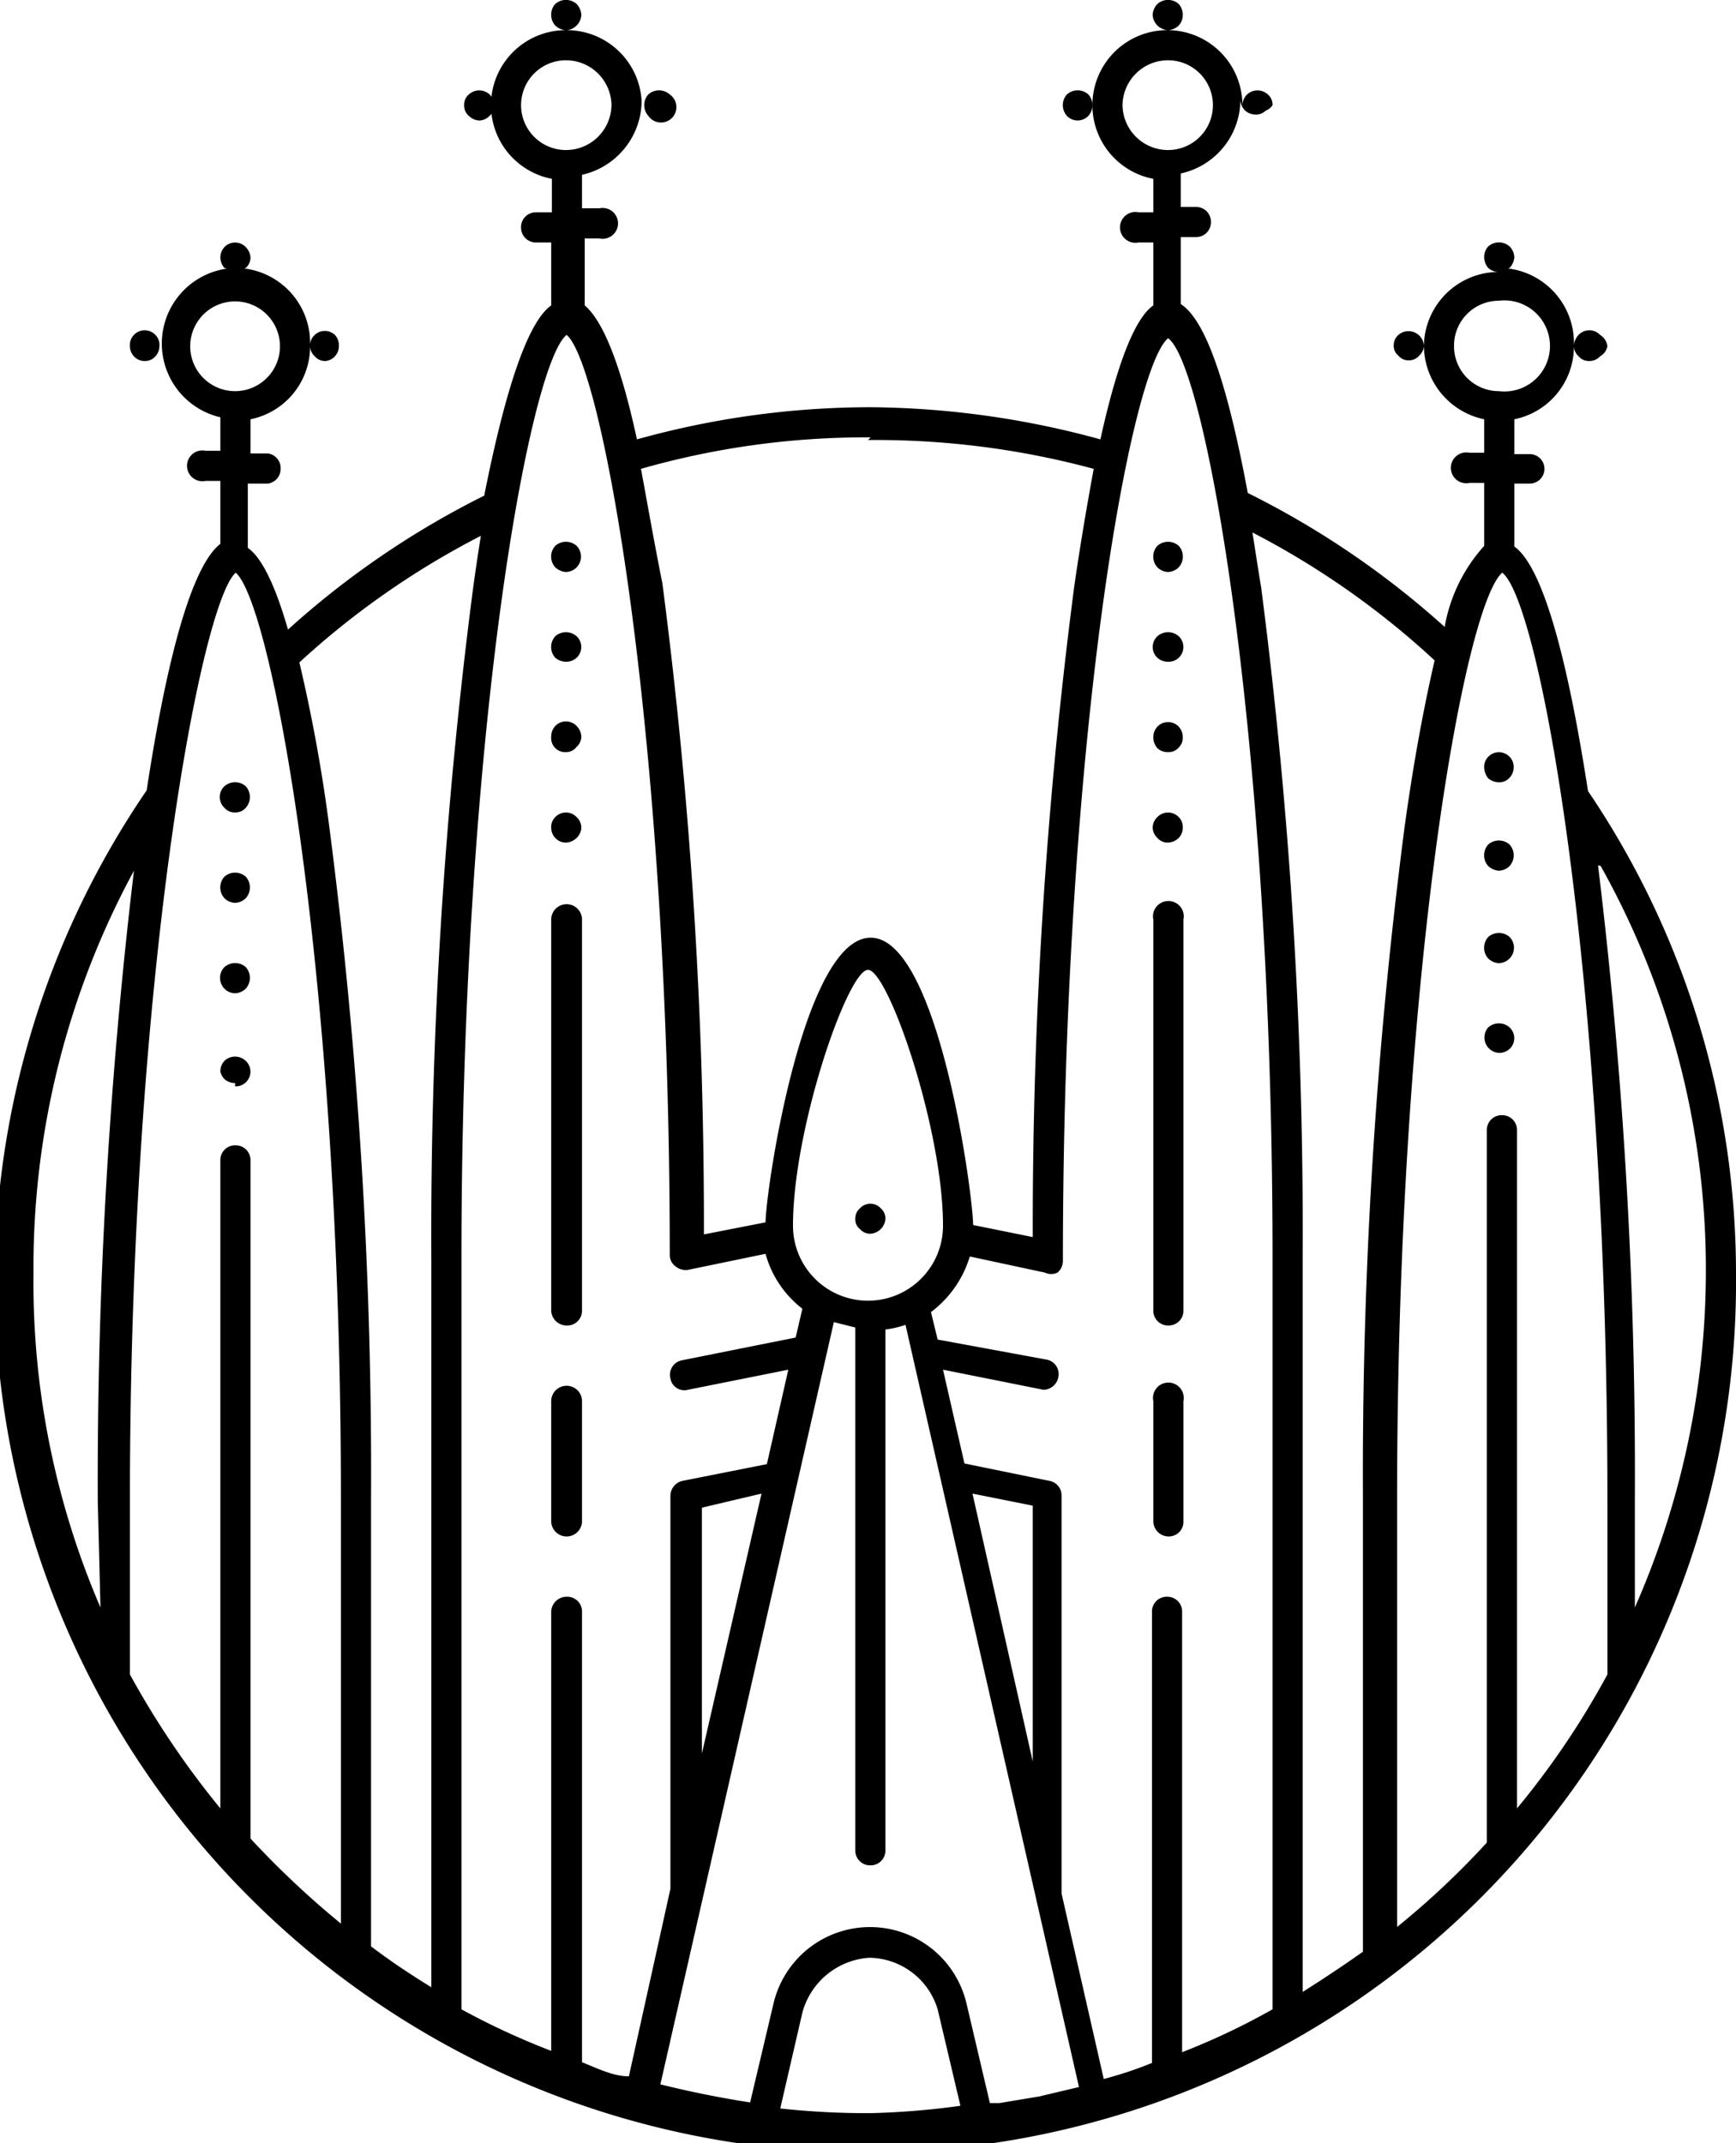<svg xmlns="http://www.w3.org/2000/svg" viewBox="0 0 25.92 32"><path d="M17.45 19.79a.22.22 0 0 1-.23-.22v-5.84a.23.23 0 1 1 .45 0v5.84a.22.22 0 0 1-.22.22Zm-8.99 0a.23.23 0 0 1-.23-.22v-5.84a.23.23 0 1 1 .46 0v5.84a.22.22 0 0 1-.23.22Zm8.99 3.15a.23.23 0 0 1-.23-.23v-1.79a.23.23 0 1 1 .45 0v1.79a.22.22 0 0 1-.22.23ZM22.38 13a.26.26 0 0 1-.16-.07.24.24 0 0 1 0-.32.24.24 0 0 1 .32 0 .24.24 0 0 1 0 .32.24.24 0 0 1-.16.07Zm0 1.38a.24.24 0 0 1-.16-.07.24.24 0 0 1 0-.32.24.24 0 0 1 .32 0 .23.23 0 0 1-.16.39Zm0 1.34a.23.23 0 0 1-.16-.38.24.24 0 0 1 .32 0 .22.22 0 0 1 0 .32.23.23 0 0 1-.16.06Zm-4.94-5.84a.23.23 0 0 1-.16-.06.22.22 0 0 1 0-.32.24.24 0 0 1 .32 0 .22.22 0 0 1-.16.38Zm0 1.35a.23.23 0 0 1-.16-.06.25.25 0 0 1-.06-.16.23.23 0 0 1 .06-.16.22.22 0 0 1 .32 0 .23.23 0 0 1 .06.16.2.2 0 0 1-.06.15.2.2 0 0 1-.16.07ZM8.45 9.88a.25.25 0 0 1-.16-.06.24.24 0 0 1 0-.32.24.24 0 0 1 .32 0 .22.22 0 0 1 0 .32.23.23 0 0 1-.16.06Zm8.99-1.34a.24.24 0 0 1-.16-.07.24.24 0 0 1 0-.32.24.24 0 0 1 .32 0 .24.24 0 0 1 0 .32.24.24 0 0 1-.16.07Zm-8.99 0a.26.26 0 0 1-.16-.07.24.24 0 0 1 0-.32.24.24 0 0 1 .32 0 .23.23 0 0 1-.16.39Zm0 2.69a.21.21 0 0 1-.22-.23.23.23 0 0 1 .06-.16.22.22 0 0 1 .32 0 .24.24 0 0 1 .07.16.21.21 0 0 1-.07.15.2.2 0 0 1-.16.08Zm0 1.35a.21.21 0 0 1-.16-.07.22.22 0 0 1-.06-.15.21.21 0 0 1 .06-.16.22.22 0 0 1 .32 0 .22.22 0 0 1 .07.16.23.23 0 0 1-.07.15.24.24 0 0 1-.16.07Zm-4.94.9a.24.24 0 0 1-.16-.07.24.24 0 0 1 0-.32.24.24 0 0 1 .32 0 .24.24 0 0 1 0 .32.24.24 0 0 1-.16.07Zm18.87-1.8a.25.25 0 0 1-.16-.06.27.27 0 0 1-.06-.16.21.21 0 0 1 .06-.16.22.22 0 0 1 .32 0 .21.21 0 0 1 .06.16.22.22 0 0 1-.06.15.2.2 0 0 1-.16.07Zm-18.87.45a.2.2 0 0 1-.16-.07.22.22 0 0 1 0-.32.24.24 0 0 1 .32 0 .24.24 0 0 1 0 .32.2.2 0 0 1-.16.07Zm0 2.7a.23.23 0 0 1-.16-.39.24.24 0 0 1 .32 0 .24.24 0 0 1 0 .32.24.24 0 0 1-.16.07Zm0 1.34a.23.23 0 0 1-.16-.06.25.25 0 0 1-.06-.11.23.23 0 0 1 .06-.16.23.23 0 0 1 .32 0 .22.22 0 0 1-.16.38ZM7 1.41a.2.2 0 0 0-.07.16.2.2 0 0 0 .07.16.24.24 0 0 0 .16.07.23.23 0 0 0 .15-.07.2.2 0 0 0 .07-.16.24.24 0 0 0-.07-.16.23.23 0 0 0-.31 0Zm3 0a.24.24 0 0 0-.32 0 .24.24 0 0 0 0 .32.23.23 0 1 0 .32-.32Zm5.93 0a.24.24 0 0 0 0 .32.22.22 0 0 0 .32 0 .24.24 0 0 0 0-.32.24.24 0 0 0-.32 0ZM2 5a.21.21 0 0 0-.06.16.22.22 0 0 0 .06.16.21.21 0 0 0 .16.07.2.2 0 0 0 .16-.07.22.22 0 0 0 .06-.15.21.21 0 0 0-.06-.17A.22.22 0 0 0 2 5Zm15.44 7.58a.2.2 0 0 1-.16-.07.23.23 0 0 1-.07-.15.22.22 0 0 1 .07-.16.22.22 0 0 1 .32 0 .21.21 0 0 1 .06.16.22.22 0 0 1-.06.15.24.24 0 0 1-.16.07ZM13 18.42a.2.2 0 0 1-.16-.07.18.18 0 0 1-.07-.15.2.2 0 0 1 .07-.16.21.21 0 0 1 .31 0 .2.2 0 0 1 .07.16.24.24 0 0 1-.22.22Zm-4.54 4.52a.23.23 0 0 1-.23-.23v-1.79a.23.23 0 1 1 .46 0v1.79a.23.23 0 0 1-.23.23Z"/><path d="M23.71 11.81c-.42-2.72-.83-3.46-1.1-3.65v-.94h.23a.22.22 0 0 0 .22-.22.22.22 0 0 0-.22-.22h-.23v-.52a1.11 1.11 0 0 0 .89-1.09.21.21 0 0 0 .07.15.2.2 0 0 0 .16.07.21.21 0 0 0 .16-.07.22.22 0 0 0 .11-.15.23.23 0 0 0-.11-.17.22.22 0 0 0-.32 0 .26.26 0 0 0-.07.15A1.12 1.12 0 0 0 22.38 4a.23.23 0 0 0 .16 0 .26.26 0 0 0 .07-.16.24.24 0 0 0-.07-.16.24.24 0 0 0-.32 0 .23.23 0 0 0-.06.16.25.25 0 0 0 .06.16.23.23 0 0 0 .16.06 1.12 1.12 0 0 0-1.12 1.12.23.23 0 0 0-.38-.18.2.2 0 0 0-.07.16.18.18 0 0 0 .07.15.19.19 0 0 0 .15.07.2.2 0 0 0 .16-.07.21.21 0 0 0 .07-.15 1.13 1.13 0 0 0 .9 1.1v.5h-.22a.23.23 0 1 0 0 .45h.22v.94a2.43 2.43 0 0 0-.59 1.21 13.08 13.08 0 0 0-2.94-2c-.37-2-.72-2.64-1-2.82v-1h.23a.22.22 0 0 0 .22-.22.22.22 0 0 0-.22-.23h-.23v-.5a1.13 1.13 0 0 0 .89-1.1.24.24 0 0 0 .07.16.23.23 0 0 0 .16.06.2.2 0 0 0 .15-.06.2.2 0 0 0 .1-.08.2.2 0 0 0-.07-.16.23.23 0 0 0-.31 0 .24.24 0 0 0-.07.16A1.12 1.12 0 0 0 17.44.45a.24.24 0 0 0 .16-.07.23.23 0 0 0 .06-.16.25.25 0 0 0-.06-.16.24.24 0 0 0-.32 0 .26.26 0 0 0-.07.16.24.24 0 0 0 .23.23 1.12 1.12 0 0 0-.22 2.22v.5H17a.23.23 0 1 0 0 .45h.22v.94c-.2.14-.48.59-.79 2A13.27 13.27 0 0 0 13 6.08a13 13 0 0 0-3.49.48c-.3-1.39-.59-1.84-.78-2v-1h.22a.23.23 0 1 0 0-.45h-.26v-.5a1.14 1.14 0 0 0 .89-1.1A1.12 1.12 0 0 0 8.46.45a.23.23 0 0 0 .15-.07.24.24 0 0 0 .07-.16.26.26 0 0 0-.07-.16.24.24 0 0 0-.32 0 .23.23 0 0 0-.06.16.23.23 0 0 0 .06.16.24.24 0 0 0 .16.07 1.12 1.12 0 0 0-.21 2.22v.5H8a.22.22 0 0 0-.22.23.22.22 0 0 0 .22.22h.23v.94c-.24.17-.59.77-1 2.84a13 13 0 0 0-2.93 2c-.23-.8-.44-1.11-.6-1.22v-.96H4A.22.22 0 0 0 4.19 7 .22.22 0 0 0 4 6.77h-.26v-.51a1.11 1.11 0 0 0 .89-1.09.21.21 0 0 0 .07.15.2.2 0 0 0 .16.07.21.21 0 0 0 .14-.07.22.22 0 0 0 .06-.15A.23.23 0 0 0 5 5a.22.22 0 0 0-.3 0 .21.21 0 0 0-.07.15A1.12 1.12 0 0 0 3.51 4a.2.2 0 0 0 .16 0 .21.21 0 0 0 .07-.15.24.24 0 0 0-.07-.16.22.22 0 0 0-.32 0 .23.23 0 0 0-.06.16.25.25 0 0 0 .06.15.23.23 0 0 0 .16 0 1.13 1.13 0 0 0-.22 2.23v.5h-.22a.23.23 0 1 0 0 .45h.22v.94c-.26.2-.68.93-1.1 3.68A13 13 0 1 0 25.92 19a12.84 12.84 0 0 0-2.21-7.19Zm-2-6.64a.67.67 0 0 1 .67-.68.68.68 0 1 1 0 1.35.67.67 0 0 1-.67-.67Zm-4.95-3.6a.68.68 0 0 1 .68-.67.67.67 0 1 1 0 1.34.68.68 0 0 1-.68-.67Zm-3.8 5a12.46 12.46 0 0 1 3.37.43c-.09.49-.19 1.06-.29 1.75a74 74 0 0 0-.62 9.72l-.89-.18C14.52 17.76 14 14 13 14s-1.56 3.71-1.57 4.25l-.92.18a74 74 0 0 0-.62-9.72c-.13-.65-.23-1.23-.32-1.71A12.23 12.23 0 0 1 13 6.53Zm1.12 11.73a1.12 1.12 0 0 1-2.24 0c0-1.46.82-3.82 1.12-3.82s1.12 2.37 1.12 3.82ZM7.78 1.57A.67.67 0 0 1 8.45.9a.68.68 0 0 1 .68.67.68.68 0 0 1-.68.67.67.67 0 0 1-.67-.67Zm-4.94 3.6a.67.67 0 1 1 .67.67.67.67 0 0 1-.67-.67ZM1.5 24a12.27 12.27 0 0 1-1-5A12.42 12.42 0 0 1 2 13a76.88 76.88 0 0 0-.54 9.42Zm3.59 4.72a13.52 13.52 0 0 1-1.35-1.27V17.32a.22.22 0 0 0-.22-.22.22.22 0 0 0-.23.22V27a13 13 0 0 1-1.35-2v-2.64C1.94 14.61 3 9 3.52 8.55c.55.49 1.57 6.06 1.57 13.81v6.4Zm1.35.95c-.31-.19-.61-.39-.9-.61v-6.69a74.93 74.93 0 0 0-.62-10 24.24 24.24 0 0 0-.45-2.48A12.32 12.32 0 0 1 7.18 8q-.06.37-.12.81a74.89 74.89 0 0 0-.62 10v10.9Zm2.25 1.08v-6.69a.22.22 0 0 0-.23-.22.23.23 0 0 0-.23.22v6.56A11 11 0 0 1 6.89 30V18.77C6.89 11 7.9 5.45 8.46 5 9 5.45 10 11 10 18.74a.21.21 0 0 0 .09.17.24.24 0 0 0 .18.05l1.16-.24a1.56 1.56 0 0 0 .55.82l-.1.43-1.7.34a.22.22 0 0 0-.17.27.21.21 0 0 0 .26.17l1.5-.3-.32 1.41-1.26.25a.23.23 0 0 0-.18.22v5.87L9.39 31c-.24 0-.47-.12-.7-.21Zm2.68-8.45-.89 3.88v-3.67ZM13 31.55a12 12 0 0 1-1.35-.07l.33-1.43a1.11 1.11 0 0 1 1-.82A1.08 1.08 0 0 1 14 30l.34 1.44a11.73 11.73 0 0 1-1.34.11Zm2.52-.25-.6.1h-.14l-.35-1.49a1.48 1.48 0 0 0-2.88 0l-.35 1.48c-.45-.07-.9-.16-1.34-.27l2.59-11.38.32.08v7.81a.22.22 0 0 0 .22.22.22.22 0 0 0 .23-.22v-7.78a1.46 1.46 0 0 0 .3-.07l2.59 11.38Zm-1-9 .9.18v3.82ZM19 30a10.44 10.44 0 0 1-1.35.64v-6.58a.22.22 0 0 0-.22-.22.22.22 0 0 0-.23.22v6.74q-.34.14-.72.24l-.63-2.77v-5.94a.22.22 0 0 0-.18-.22l-1.27-.26-.32-1.4 1.5.3a.23.23 0 0 0 .22-.18.22.22 0 0 0-.17-.27L14 20l-.1-.41a1.62 1.62 0 0 0 .58-.83l1.12.24a.22.22 0 0 0 .19 0 .23.23 0 0 0 .08-.18c0-7.73 1-13.29 1.57-13.77C18 5.44 19 11 19 18.77V30Zm1.35-.86q-.44.31-.9.6V18.77a74.89 74.89 0 0 0-.62-10c-.05-.3-.09-.57-.13-.82a12.34 12.34 0 0 1 2.72 1.91c-.14.61-.3 1.41-.45 2.5a74.93 74.93 0 0 0-.62 10v6.75ZM24 25a12.31 12.31 0 0 1-1.35 2V16.87a.22.22 0 0 0-.22-.22.22.22 0 0 0-.23.22v10.64a12.32 12.32 0 0 1-1.34 1.26v-6.4c0-7.76 1-13.33 1.57-13.82C23 9 24 14.61 24 22.37Zm-.1-12.07A12.33 12.33 0 0 1 25.47 19a12.46 12.46 0 0 1-1.06 5v-1.63a75.21 75.21 0 0 0-.55-9.45Z"/></svg>